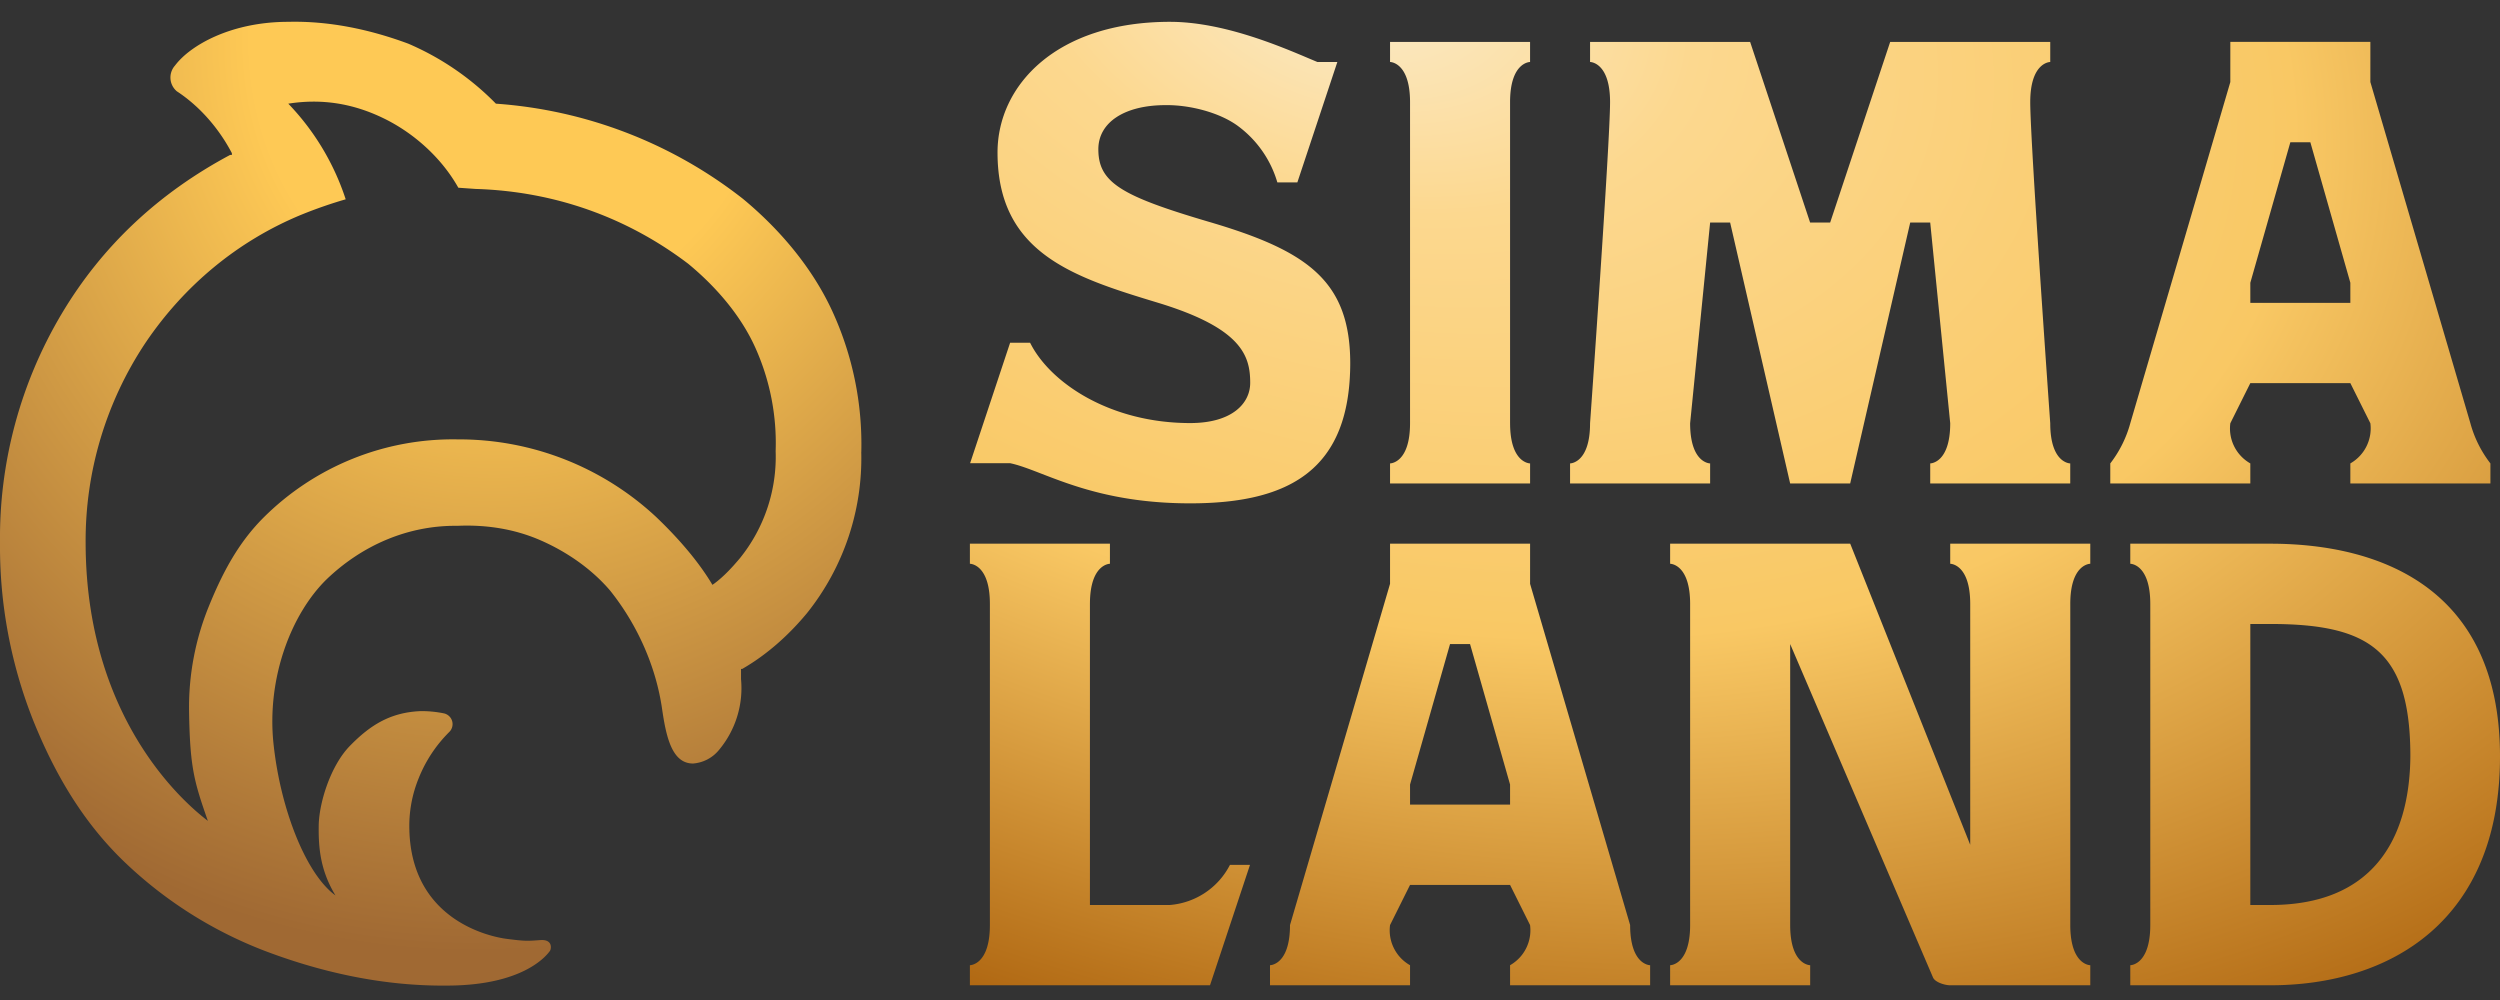 <?xml version="1.0" encoding="UTF-8" standalone="no"?>
<svg
   width="115"
   height="46"
   viewBox="0 0 115 46"
   fill="none"
   class="k1oGE"
   version="1.1"
   id="svg27"
   sodipodi:docname="sima.svg"
   inkscape:version="1.1.2 (b8e25be833, 2022-02-05)"
   xmlns:inkscape="http://www.inkscape.org/namespaces/inkscape"
   xmlns:sodipodi="http://sodipodi.sourceforge.net/DTD/sodipodi-0.dtd"
   xmlns="http://www.w3.org/2000/svg"
   xmlns:svg="http://www.w3.org/2000/svg">
  <rect x="0" y="0" width="115" height="46" fill="#333333" stroke="none"/>
  <sodipodi:namedview
     id="namedview29"
     pagecolor="#ffffff"
     bordercolor="#666666"
     borderopacity="1.0"
     inkscape:pageshadow="2"
     inkscape:pageopacity="0.0"
     inkscape:pagecheckerboard="0"
     showgrid="false"
     inkscape:zoom="9.4434783"
     inkscape:cx="57.5"
     inkscape:cy="22.978821"
     inkscape:window-width="1920"
     inkscape:window-height="1017"
     inkscape:window-x="-8"
     inkscape:window-y="-8"
     inkscape:window-maximized="1"
     inkscape:current-layer="svg27" />
  <g
     clip-path="url(#big-logo_svg__clip0)"
     id="g6">
    <path
       d="M39.62 20.792a14.642 14.642 0 00-1.315-6.437c-.92-2.018-2.426-3.801-4.136-5.214a20.772 20.772 0 00-11.357-4.372 12.608 12.608 0 00-4.03-2.76c-1.766-.655-3.64-1.052-5.523-1.005-2.64 0-4.517 1.088-5.207 2.009A.828.828 0 008.135 4.2c1.057.69 1.947 1.725 2.531 2.845v.083h-.083c-3.254 1.738-5.886 4.166-7.766 7.34A20.164 20.164 0 000 24.961a21.72 21.72 0 001.528 8.181c.978 2.425 2.254 4.62 4.129 6.442a19.326 19.326 0 006.607 4.188c2.647.995 5.453 1.592 8.28 1.565 3.682 0 4.677-1.503 4.747-1.587.07-.084.155-.548-.435-.506-.59.042-.674.056-1.545-.056-.87-.112-4.37-.913-4.48-5a5.818 5.818 0 01.433-2.4 6.256 6.256 0 011.396-2.11.507.507 0 00-.249-.865 5.177 5.177 0 00-1.05-.102c-1.375.055-2.307.616-3.268 1.602-.899.923-1.419 2.64-1.432 3.665-.014 1.025.074 2.066.771 3.212-1.34-.964-2.527-3.932-2.85-6.97-.322-3.038.82-5.977 2.43-7.56 1.635-1.573 3.755-2.5 6.024-2.472 1.314-.058 2.613.137 3.82.662 1.205.525 2.36 1.318 3.212 2.32 1.25 1.564 2.113 3.493 2.393 5.476.184 1.252.451 2.476 1.418 2.476a1.702 1.702 0 001.196-.626 4.428 4.428 0 001.012-3.258V30.77h.056c1.136-.653 2.146-1.56 2.981-2.569a11.403 11.403 0 002.494-7.408zM34.05 25.66c-.35.42-.748.853-1.187 1.179l-.092.064-.055-.092c-.666-1.095-1.614-2.154-2.542-3.038a13.298 13.298 0 00-9.12-3.561 12.33 12.33 0 00-8.934 3.6c-1.17 1.169-1.898 2.561-2.52 4.095a12.332 12.332 0 00-.903 4.83c.041 2.601.241 3.229.865 5.026-.276-.24-5.617-4.03-5.623-12.802a16.409 16.409 0 012.761-9.203c1.773-2.62 4.219-4.661 7.14-5.872a20.719 20.719 0 012.062-.718 11.478 11.478 0 00-2.641-4.399c1.54-.244 2.98-.01 4.383.672 1.404.681 2.677 1.833 3.439 3.194l.791.056c3.582.108 6.927 1.274 9.781 3.44 1.266 1.043 2.415 2.364 3.089 3.86.673 1.494.993 3.125.936 4.764a7.427 7.427 0 01-1.63 4.905z"
       fill="url(#big-logo_svg__paint0_radial)"
       id="path2" />
    <path
       fill-rule="evenodd"
       clip-rule="evenodd"
       d="M50.524 6.867c0 1.523 1.04 2.142 5.043 3.324 4.546 1.33 6.534 2.705 6.544 6.5 0 4.893-2.761 6.463-7.363 6.463-3.318 0-5.377-.797-6.83-1.359-.563-.218-1.034-.4-1.453-.488h-1.84l1.84-5.54h.92c.92 1.847 3.682 3.694 7.363 3.694 1.951 0 2.761-.923 2.761-1.847 0-1.228-.359-2.511-4.261-3.693s-7.362-2.29-7.362-6.906c0-3.103 2.724-6.011 7.932-6.011 2.418 0 5.012 1.098 6.43 1.7l.35.147h.92l-1.84 5.54h-.92a4.95 4.95 0 00-1.806-2.59c-.868-.642-2.258-.98-3.336-.965-1.887 0-3.092.794-3.092 2.03zm52.071-4.016v.923L97.993 19.47a5.29 5.29 0 01-.92 1.847v.923h6.442v-.923a1.847 1.847 0 01-.92-1.847l.92-1.846h4.601l.921 1.846a1.855 1.855 0 01-.921 1.847v.923h6.443v-.923a5.273 5.273 0 01-.921-1.847l-4.601-15.696V1.927h-6.442v.924zm.92 11.08v-.924l1.841-6.463h.92l1.84 6.463v.924h-4.601zM56.579 39.782a3.412 3.412 0 01-2.76 1.847h-3.682V27.78c0-1.847.92-1.847.92-1.847v-.923h-6.442v.923s.92 0 .92 1.847v14.773c0 1.847-.92 1.847-.92 1.847v.923H55.66l1.84-5.54h-.92zm7.363-13.85v.924L59.34 42.553c0 1.847-.92 1.847-.92 1.847v.923h6.442V44.4a1.843 1.843 0 01-.92-1.847l.92-1.847h4.601l.92 1.847a1.851 1.851 0 01-.92 1.847v.923h6.443V44.4s-.92 0-.92-1.847l-4.602-15.696V25.01h-6.442v.923zm.92 11.08v-.923l1.84-6.463h.92l1.841 6.463v.923h-4.601zM85.109 25.01h-8.283v.923s.92 0 .92 1.847v14.773c0 1.847-.92 1.847-.92 1.847v.923h6.442V44.4s-.92 0-.92-1.847V29.627l6.57 15.336c.093.221.544.36.792.36h6.443V44.4s-.92 0-.92-1.847V27.78c0-1.847.92-1.847.92-1.847v-.923H89.71v.923s.92 0 .92 1.847v11.08L85.11 25.01zm12.884 0h6.442c5.043 0 10.565 2.031 10.565 9.787 0 7.571-5.043 10.526-10.565 10.526h-6.442V44.4s.92 0 .92-1.847V27.78c0-1.847-.92-1.847-.92-1.847v-.923zm5.522 16.62h.92c4.601 0 6.405-2.89 6.442-6.833 0-4.829-1.841-6.094-6.442-6.094h-.92V41.63zM93.391 4.697c0 1.847.92 14.773.92 14.773 0 1.847.92 1.847.92 1.847v.923H88.79v-.923s.92 0 .92-1.847l-.92-9.233h-.92L85.108 22.24h-2.761l-2.761-12.003h-.92l-.92 9.233c0 1.847.92 1.847.92 1.847v.923h-6.443v-.923s.92 0 .92-1.847c0 0 .92-12.926.92-14.773 0-1.846-.92-1.846-.92-1.846v-.923h7.363l2.76 8.31h.921l2.761-8.31h7.363v.923s-.92 0-.92 1.846zM69.463 19.47V4.697c0-1.846.92-1.846.92-1.846v-.923h-6.441v.923s.92 0 .92 1.846V19.47c0 1.847-.92 1.847-.92 1.847v.923h6.442v-.923s-.92 0-.92-1.847z"
       fill="url(#big-logo_svg__paint1_radial)"
       id="path4" />
  </g>
  <defs
     id="defs25">
    <radialGradient
       id="big-logo_svg__paint0_radial"
       cx="0"
       cy="0"
       r="1"
       gradientUnits="userSpaceOnUse"
       gradientTransform="matrix(-10.606 41.86 -36.939 -9.359 23.92 1)">
      <stop
         offset="0.319"
         stop-color="#FEC955"
         id="stop8" />
      <stop
         offset="1"
         stop-color="#A06933"
         id="stop10" />
    </radialGradient>
    <radialGradient
       id="big-logo_svg__paint1_radial"
       cx="0"
       cy="0"
       r="1"
       gradientUnits="userSpaceOnUse"
       gradientTransform="rotate(107.447 31.527 22.14) scale(50.629 77.456)">
      <stop
         offset="0.021"
         stop-color="#FBEAC7"
         id="stop13" />
      <stop
         offset="0.208"
         stop-color="#FCD88F"
         id="stop15" />
      <stop
         offset="0.573"
         stop-color="#F9C864"
         id="stop17" />
      <stop
         offset="1"
         stop-color="#AE6510"
         id="stop19" />
    </radialGradient>
    <clipPath
       id="big-logo_svg__clip0">
      <path
         fill="#fff"
         d="M0 0h115v46H0z"
         id="path22" />
    </clipPath>
  </defs>
</svg>
